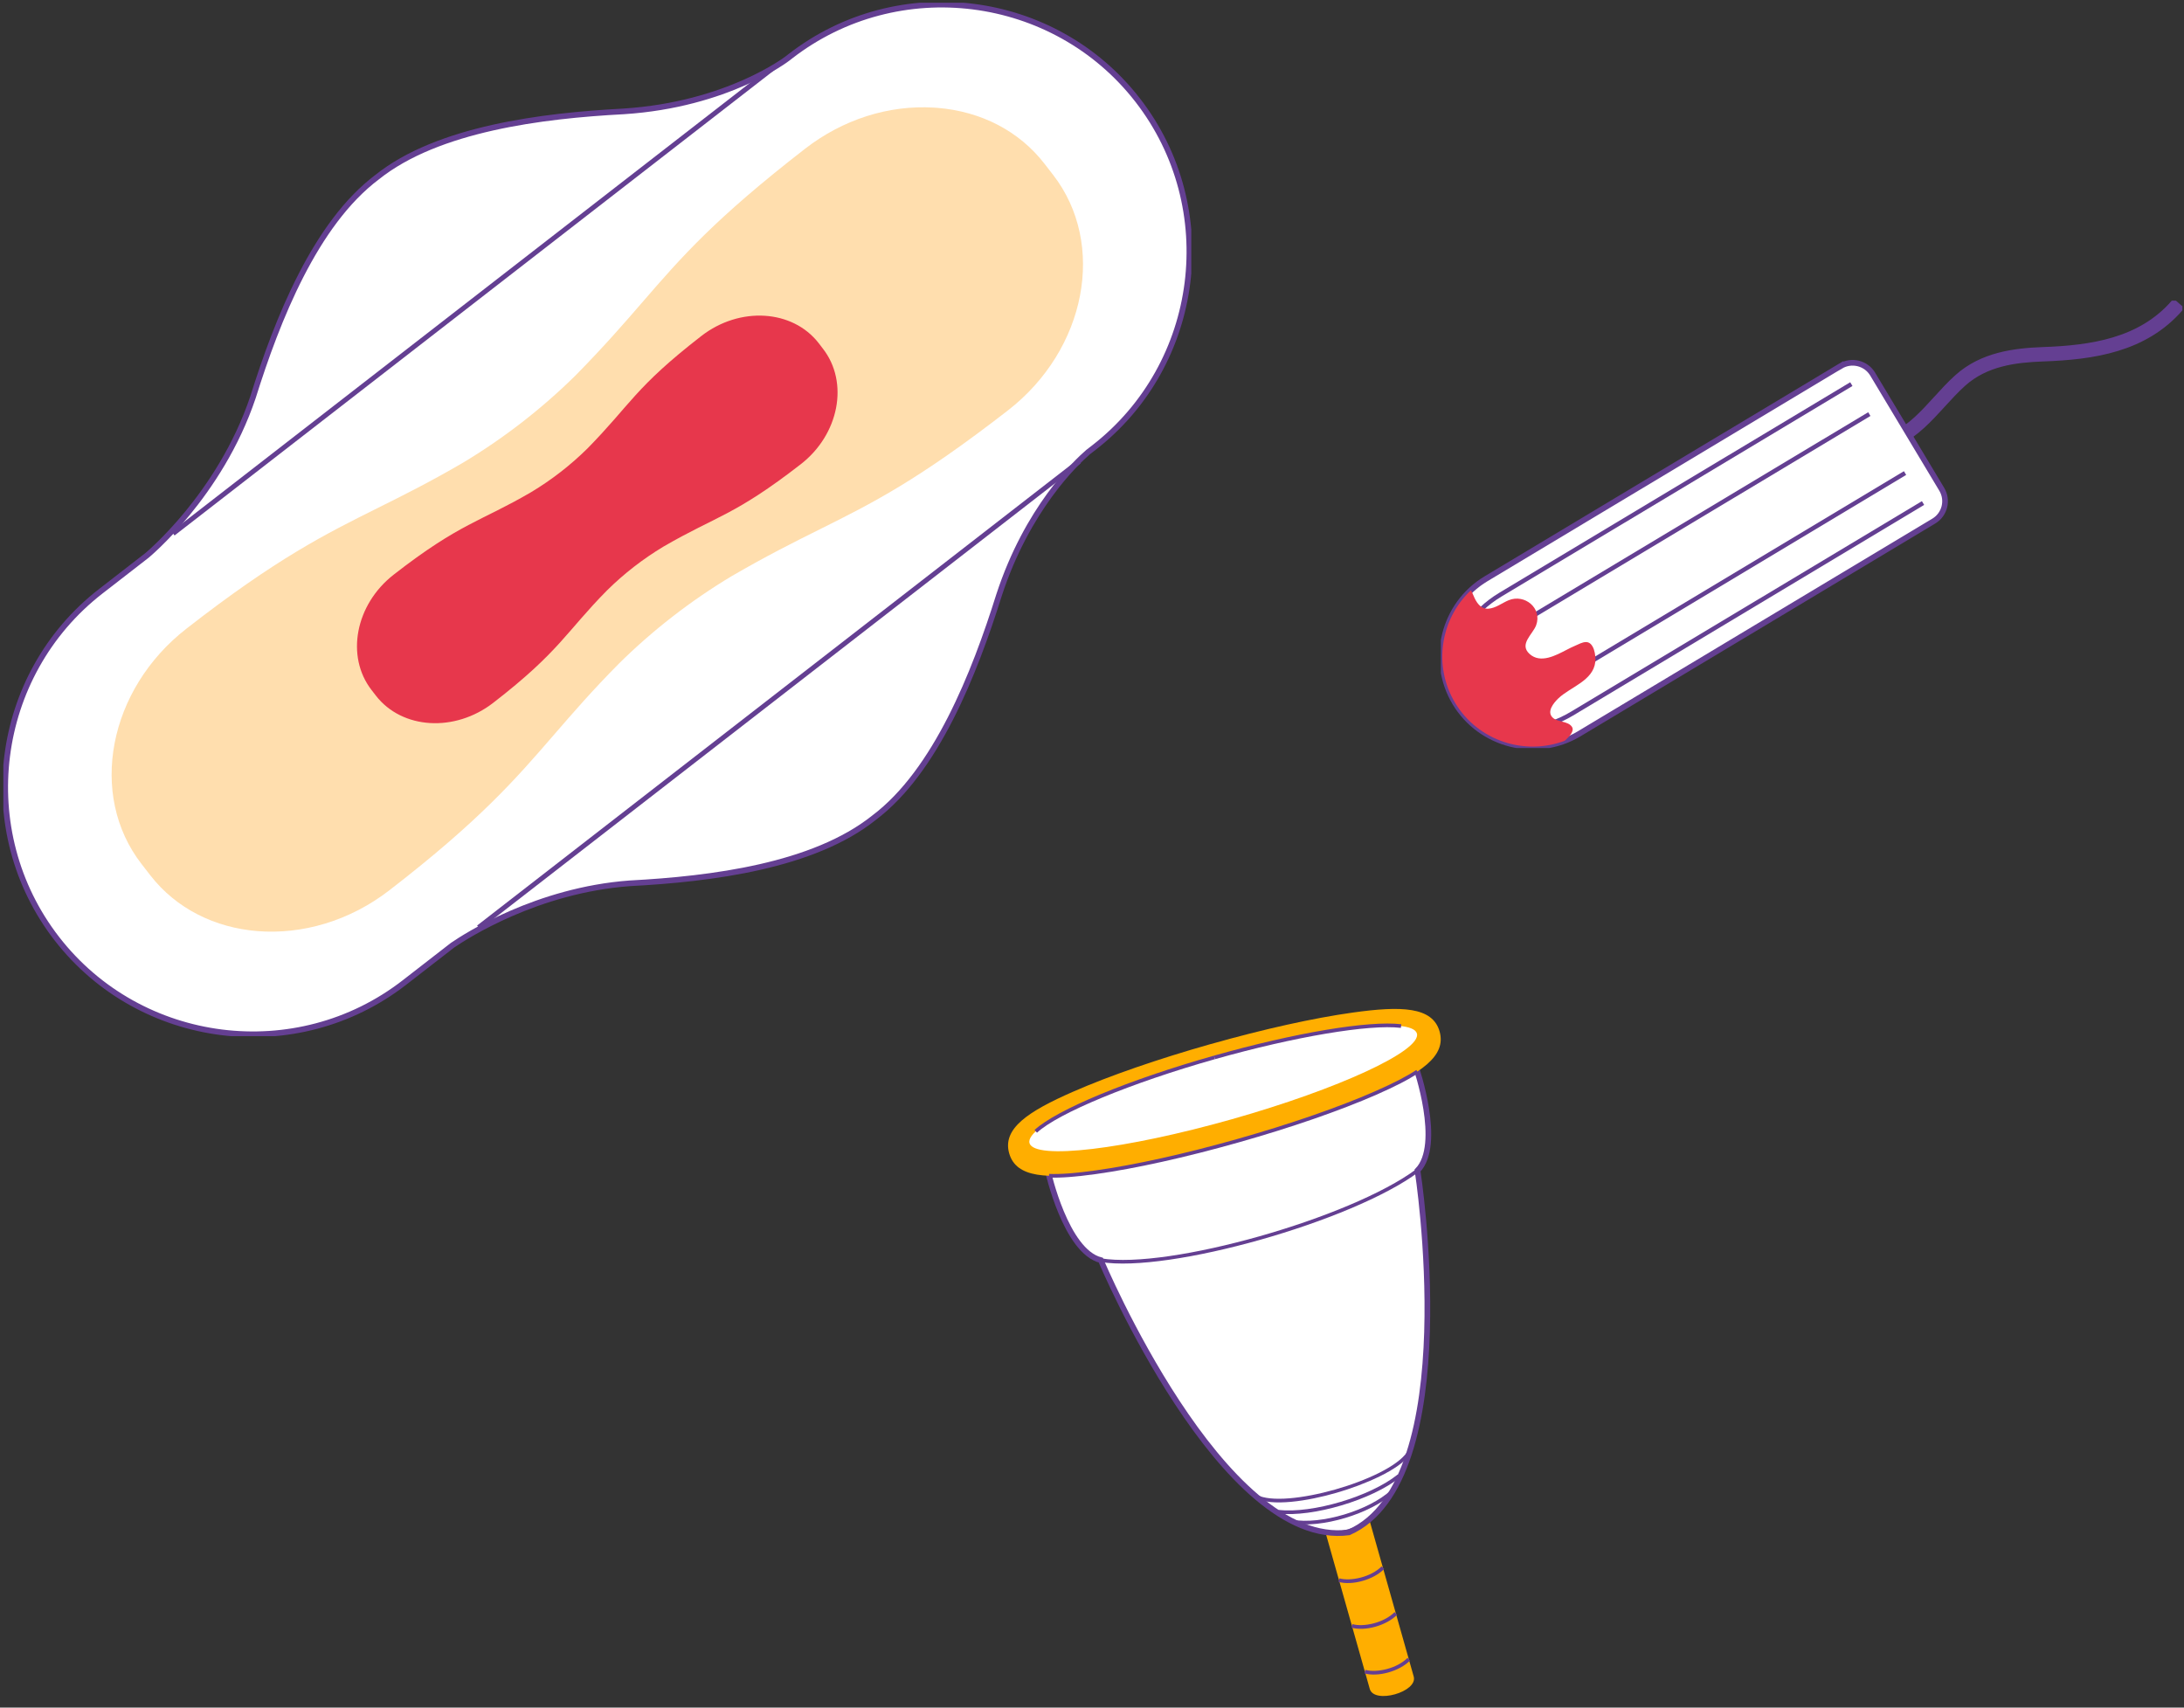 <svg width="385" height="301" viewBox="0 0 385 301" fill="none" xmlns="http://www.w3.org/2000/svg">
<rect x="0" y="0" width="385" height="301" fill="#333333" stroke="none"/>
<g clip-path="url(#clip0_190_15)">
<path d="M334.648 78.04L333.95 76.669C336.865 75.192 339.025 72.825 341.31 70.319C342.499 69.015 343.73 67.663 345.072 66.465C349.426 62.569 355.117 61.861 360.111 61.679C368.611 61.371 377.295 60.144 383.212 53.342L384.371 54.352C378.069 61.597 369.016 62.896 360.169 63.213C355.213 63.391 350.08 64.05 346.102 67.61C344.822 68.755 343.615 70.078 342.451 71.353C340.17 73.85 337.818 76.433 334.648 78.04Z" fill="#643F92" stroke="#643F92" stroke-miterlimit="10"/>
<path d="M324.453 64.531L261.966 102.017C254.447 106.524 251.989 116.367 256.497 123.886C261.004 131.406 270.847 133.864 278.366 129.356L340.897 91.847C342.831 90.688 343.456 88.181 342.297 86.247L330.125 65.955C328.951 63.997 326.411 63.362 324.453 64.536V64.531Z" fill="white" stroke="#643F92" stroke-miterlimit="10"/>
<path d="M261.967 127.812L262.27 127.105C266.542 128.947 272.146 128.317 276.899 125.469L338.799 88.34L339.194 88.999L277.294 126.133C272.339 129.106 266.465 129.751 261.967 127.817V127.812Z" fill="#643F92"/>
<path d="M255.607 117.214C256.016 112.336 259.349 107.458 264.305 104.485L326.161 67.379L326.556 68.038L264.699 105.144C259.951 107.992 256.756 112.644 256.372 117.281L255.607 117.219V117.214Z" fill="#643F92"/>
<path d="M260.552 125.272L260.6 124.507C263.905 124.719 268.937 123.064 273.729 120.192L335.629 83.058L336.023 83.717L274.123 120.851C269.207 123.8 264.006 125.493 260.552 125.277V125.272Z" fill="#643F92"/>
<path d="M257.18 119.658C258.614 116.502 262.558 112.711 267.47 109.767L329.332 72.662L329.726 73.321L267.869 110.426C263.078 113.298 259.253 116.959 257.882 119.98L257.185 119.663L257.18 119.658Z" fill="#643F92"/>
<path d="M276.086 130.338C276.572 129.866 277.597 128.88 277.111 128.13C276.418 127.062 274.619 127.345 273.715 126.499C272.598 125.45 273.888 123.891 274.701 123.112C276.808 121.087 280.844 120.033 281.224 116.666C281.344 115.607 281.017 113.173 279.589 113.178C278.925 113.178 278.285 113.563 277.688 113.813C277.174 114.029 276.683 114.279 276.187 114.534C274.277 115.521 271.569 117.022 269.635 115.27C267.725 113.539 270.212 111.816 270.799 110.2C271.896 107.179 268.755 104.639 265.94 105.808C264.767 106.294 263.679 107.198 262.371 107.294C260.956 107.395 260.206 106.101 259.739 104.961C259.605 104.629 259.46 104.326 259.292 104.052C253.938 109.069 252.586 117.354 256.507 123.887C260.523 130.583 268.769 133.253 275.836 130.569C275.923 130.492 276.009 130.42 276.091 130.338H276.086Z" fill="#E7374C"/>
</g>
<g clip-path="url(#clip1_190_15)">
<path d="M249.21 295.517C249.984 298.238 242.234 300.431 241.466 297.708L231.006 260.744L238.75 258.553L249.21 295.517Z" fill="#FFAE00"/>
<path d="M249.607 188.106L217.172 197.283L184.738 206.461C184.738 206.461 187.858 220.569 194.053 222.127C194.053 222.127 215.458 273.124 237.788 270.114C258.383 260.976 249.887 206.326 249.887 206.326C254.343 201.753 249.608 188.101 249.608 188.101L249.607 188.106Z" fill="white" stroke="#643F92" stroke-miterlimit="10"/>
<path d="M213.426 184.036C204.136 186.667 195.521 189.648 189.166 192.435C181.292 195.89 176.66 198.911 177.899 203.294C179.137 207.677 184.663 207.822 193.183 206.635C200.059 205.68 208.96 203.707 218.25 201.076C227.54 198.445 236.156 195.464 242.51 192.677C250.383 189.226 255.015 186.205 253.776 181.822C252.537 177.44 247.012 177.294 238.492 178.482C231.616 179.437 222.715 181.41 213.429 184.042L213.426 184.036Z" fill="#FFAE00"/>
<path d="M214.091 186.39C232.945 181.053 248.924 179.168 249.775 182.173C250.624 185.182 236.028 191.942 217.172 197.283C198.314 202.618 182.338 204.51 181.485 201.499C180.636 198.49 195.232 191.729 214.087 186.388" fill="white"/>
<path d="M182.807 199.657L182.368 199.185C186.247 195.603 198.958 190.337 213.998 186.081L214.174 186.7C199.456 190.868 186.555 196.193 182.807 199.657Z" fill="#643F92"/>
<path d="M214.179 186.702L214.003 186.082C228.322 182.031 241.282 179.859 247.024 180.544L246.949 181.184C241.372 180.514 228.207 182.731 214.183 186.703L214.179 186.702Z" fill="#643F92"/>
<path d="M193.996 222.445L194.105 221.807C205.94 223.816 238.15 214.696 249.694 206.067L250.079 206.584C238.443 215.286 205.947 224.473 193.996 222.445Z" fill="#643F92"/>
<path d="M184.916 207.574L184.939 206.928C186.979 207.003 189.583 206.805 193.133 206.311C199.989 205.359 208.876 203.386 218.154 200.761C227.432 198.137 236.032 195.16 242.372 192.373C245.655 190.932 247.974 189.737 249.671 188.605L250.03 189.144C248.3 190.299 245.947 191.511 242.629 192.966C236.263 195.759 227.63 198.749 218.325 201.379C209.019 204.014 200.101 205.992 193.215 206.949C189.623 207.449 186.986 207.645 184.907 207.571L184.916 207.574Z" fill="#643F92"/>
<path d="M233.548 270.361L233.724 269.741C235.696 270.301 239.293 269.519 241.153 267.631L241.612 268.086C239.738 269.989 235.97 271.05 233.548 270.361Z" fill="#643F92"/>
<path d="M240.514 294.967L240.69 294.347C242.662 294.907 246.259 294.125 248.119 292.237L248.578 292.692C246.704 294.595 242.936 295.656 240.514 294.967Z" fill="#643F92"/>
<path d="M238.229 286.904L238.405 286.284C240.377 286.844 243.974 286.062 245.834 284.174L246.293 284.629C244.419 286.532 240.651 287.593 238.229 286.904Z" fill="#643F92"/>
<path d="M235.945 278.837L236.121 278.216C238.093 278.776 241.69 277.995 243.55 276.107L244.009 276.562C242.135 278.465 238.367 279.526 235.945 278.837Z" fill="#643F92"/>
<path d="M221.234 264.049L221.543 263.483C226.369 266.11 244.695 260.911 248.045 255.963L248.58 256.326C246.689 259.117 240.431 261.731 235.641 263.122C230.564 264.6 224.118 265.614 221.235 264.045L221.234 264.049Z" fill="#643F92"/>
<path d="M225.303 266.797L225.373 266.157C231.35 266.827 241.559 263.793 246.38 259.917L246.784 260.422C241.856 264.384 231.414 267.487 225.297 266.8L225.303 266.797Z" fill="#643F92"/>
<path d="M227.681 268.517L227.799 267.882C232.863 268.802 241.333 266.261 245.224 262.658L245.663 263.131C241.646 266.848 232.907 269.465 227.686 268.518L227.681 268.517Z" fill="#643F92"/>
</g>
<g clip-path="url(#clip2_190_15)">
<path d="M154.077 144.139C164.981 135.936 171.797 118.669 176.109 104.911C181.079 89.688 189.656 81.558 191.806 79.697L192.825 78.909C211.794 64.192 215.271 36.631 200.561 17.661C185.844 -1.309 158.283 -4.786 139.314 9.925L138.814 10.312C138.814 10.312 128.324 18.45 109.952 19.633C95.557 20.389 77.139 22.696 66.484 31.221C55.58 39.424 48.902 56.284 44.59 70.041C38.753 87.362 25.876 97.931 25.876 97.931L17.765 104.221C-1.205 118.938 -4.682 146.499 10.029 165.469C24.746 184.438 52.306 187.916 71.276 173.205L79.775 166.612C82.135 164.995 94.643 156.911 111.03 155.701C125.425 154.945 143.415 152.664 154.077 144.139Z" fill="white" stroke="#643F92" stroke-miterlimit="10"/>
<path d="M45.385 164.128C37.958 163.53 31.089 160.217 26.488 154.281L24.95 152.296C15.511 140.13 19.086 121.502 32.916 110.775C48.783 98.411 57.44 94.099 66.603 89.537C71.125 87.283 75.799 84.956 81.622 81.558C88.826 77.233 95.511 72.046 101.492 66.144C106.547 61.004 110.018 56.994 113.376 53.116C120.12 45.334 125.951 38.603 141.903 26.232C148.568 21.059 156.634 18.483 164.62 18.969C164.817 18.982 165.021 18.995 165.218 19.009C172.968 19.633 179.659 23.11 184.102 28.835L185.64 30.82C195.079 42.987 191.503 61.615 177.68 72.342C161.728 84.719 153.768 88.689 144.546 93.284C139.958 95.571 135.212 97.938 128.974 101.559C121.77 105.884 115.079 111.07 109.104 116.973C104.365 121.758 100.953 125.709 97.647 129.527C90.949 137.27 84.62 144.586 68.7 156.884C61.62 162.379 53.2 164.752 45.398 164.128H45.385Z" fill="#FFDEAE"/>
<path d="M144.697 60.984L145.078 61.477C149.686 67.419 147.924 76.582 141.154 81.834C129.382 90.963 126.45 90.839 116.952 96.353C113.35 98.516 110.018 101.099 107.027 104.05C99.784 111.373 98.673 114.83 86.953 123.881C80.183 129.133 70.875 128.568 66.261 122.619L65.88 122.126L65.499 121.633C60.891 115.691 62.653 106.528 69.423 101.277C81.109 92.173 84.731 91.956 93.625 86.757C97.227 84.594 100.559 82.011 103.55 79.06C111.247 71.231 111.858 68.359 123.63 59.229C130.401 53.977 139.708 54.542 144.322 60.491L144.704 60.984H144.697Z" fill="#E7374C"/>
<path d="M30.773 94.388L30.247 93.711L136.139 11.561L136.665 12.238L30.773 94.388Z" fill="#643F92"/>
<path d="M84.633 163.812L84.107 163.142L189.998 80.992L190.524 81.669L84.633 163.812Z" fill="#643F92"/>
</g>
<defs>
<clipPath id="clip0_190_15">
<rect width="130.713" height="78.853" fill="white" transform="translate(254 53)"/>
</clipPath>
<clipPath id="clip1_190_15">
<rect width="97.767" height="116.686" fill="white" transform="translate(191.667 159) rotate(18.314)"/>
</clipPath>
<clipPath id="clip2_190_15">
<rect width="209.41" height="182.158" fill="white" transform="translate(0.59 0.486)"/>
</clipPath>
</defs>
</svg>
